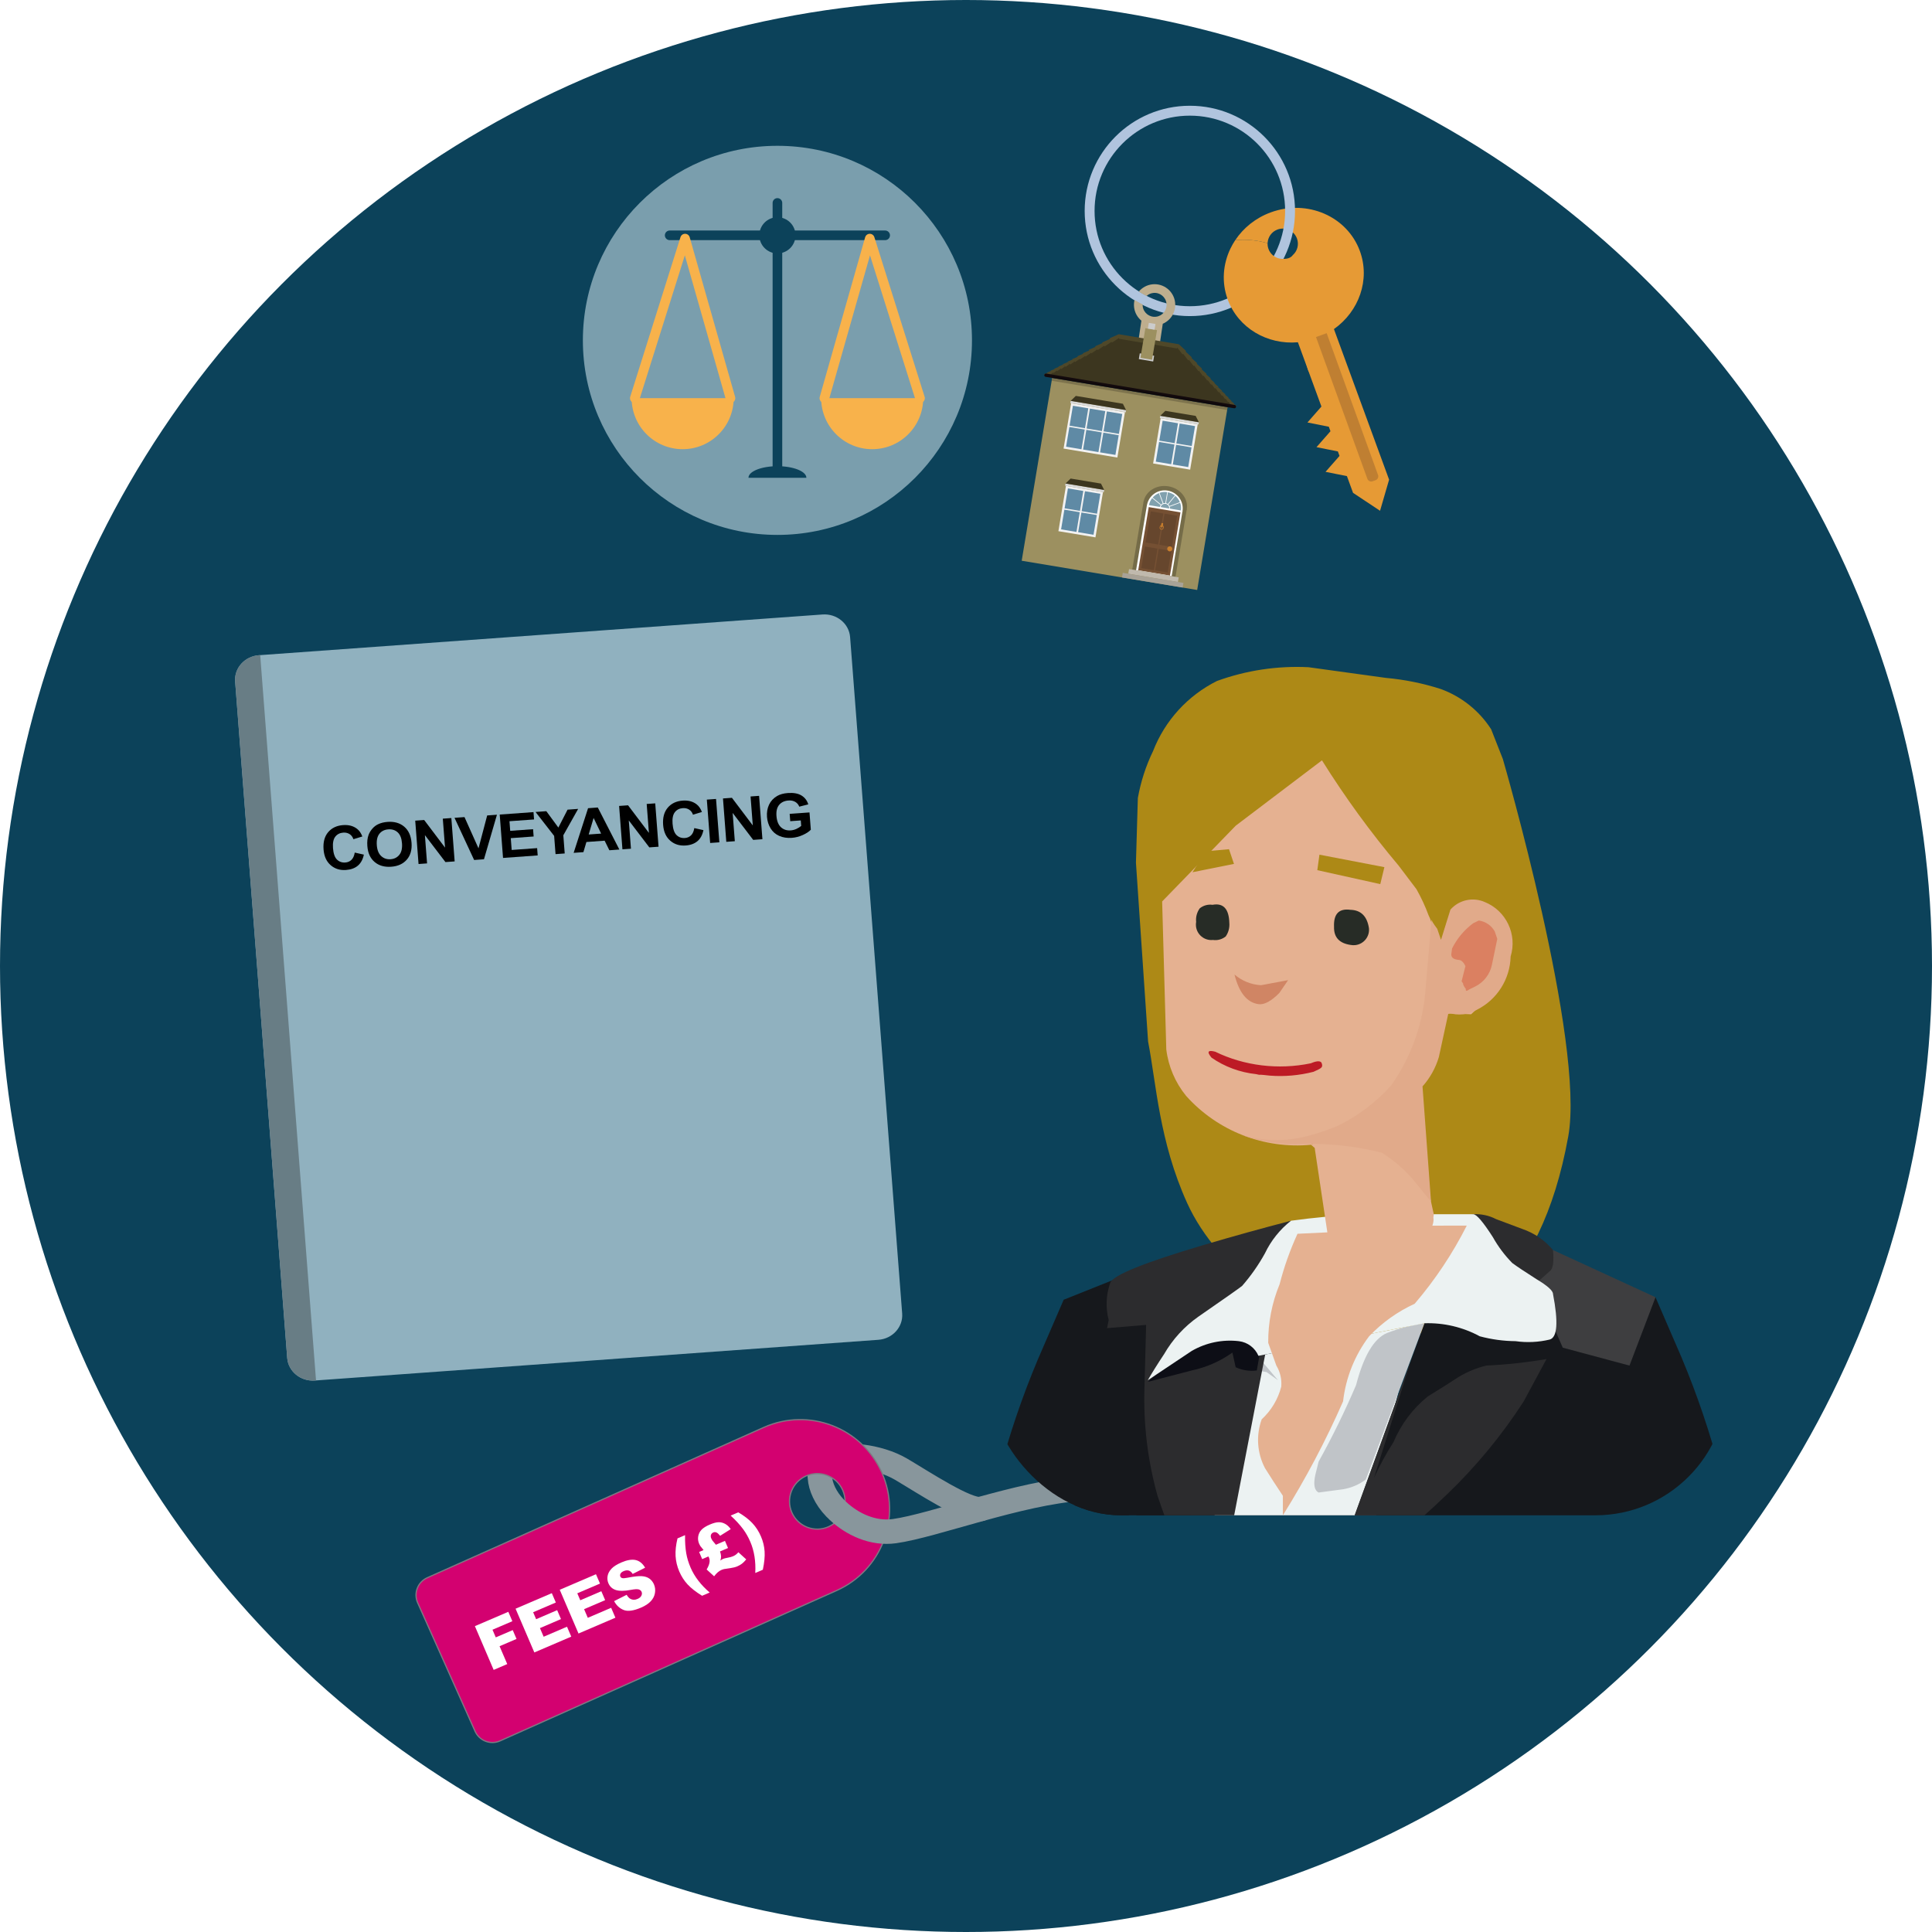 <?xml version="1.0" encoding="UTF-8"?><svg id="text" xmlns="http://www.w3.org/2000/svg" width="160" height="160" xmlns:xlink="http://www.w3.org/1999/xlink" viewBox="0 0 160 160"><defs><style>.cls-1{filter:url(#drop-shadow-10);}.cls-2{stroke:#0c425a;}.cls-2,.cls-3{stroke-linejoin:round;stroke-width:.797px;}.cls-2,.cls-3,.cls-4,.cls-5,.cls-6,.cls-7{fill:none;}.cls-2,.cls-3,.cls-5,.cls-7{stroke-linecap:round;}.cls-8,.cls-9,.cls-10,.cls-11,.cls-12,.cls-13,.cls-14,.cls-15,.cls-16,.cls-17,.cls-18,.cls-19,.cls-20,.cls-21,.cls-22,.cls-23,.cls-24,.cls-4,.cls-25,.cls-26,.cls-27,.cls-28,.cls-29,.cls-30,.cls-31,.cls-32,.cls-33,.cls-34,.cls-35,.cls-36,.cls-37,.cls-38,.cls-39,.cls-40,.cls-41,.cls-42,.cls-43,.cls-44,.cls-45,.cls-46,.cls-47,.cls-48,.cls-49{stroke-width:0px;}.cls-8,.cls-10,.cls-15,.cls-16,.cls-25,.cls-34{fill-rule:evenodd;}.cls-8,.cls-17{fill:#756c48;}.cls-9{fill:#e5b191;}.cls-10{fill:#a8a297;}.cls-3{stroke:#f8b24b;}.cls-11{fill:#bd1b25;}.cls-12{fill:#bf7f32;}.cls-13{fill:#c0c4c8;}.cls-14{fill:#0d0e16;}.cls-15{fill:#81a1ae;}.cls-16,.cls-24{fill:#3c361f;}.cls-18{fill:#0c425a;}.cls-19{fill:#ecf2f2;}.cls-21{fill:#687d85;}.cls-22{fill:#c87e2c;}.cls-23{fill:#9c9060;}.cls-5{stroke:#88969c;stroke-width:2.023px;}.cls-5,.cls-50,.cls-6,.cls-7{stroke-miterlimit:10;}.cls-25{fill:#c0b9ad;}.cls-26{fill:#d08564;}.cls-27{fill:#ccc;}.cls-28{fill:#dadada;}.cls-50{fill:#d30170;stroke:#807983;stroke-width:.101px;}.cls-29,.cls-34{fill:#fff;}.cls-30{fill:#beae8e;}.cls-31{isolation:isolate;opacity:.2;}.cls-32{fill:#5f8aa5;}.cls-6{stroke:#c87e2c;stroke-width:.049px;}.cls-33{fill:#db8061;}.cls-35{fill:#ad8916;}.cls-51{clip-path:url(#clippath);}.cls-36{fill:#7a9ead;}.cls-7{stroke:#130a0d;stroke-width:.277px;}.cls-37{fill:#4f4829;}.cls-38{fill:#66462d;}.cls-39{fill:#755033;}.cls-40{fill:#e1aa8a;}.cls-41{fill:#272c26;}.cls-42{fill:#e69a35;}.cls-43{fill:#90b1bf;}.cls-44{fill:#b0c4de;}.cls-45{fill:#3e3e40;}.cls-46{fill:#16181c;}.cls-47{fill:#f8b24b;}.cls-48{fill:#2c2c2e;}.cls-49{fill:#f2f2f2;}</style><filter id="drop-shadow-10" filterUnits="userSpaceOnUse"><feOffset dx="0" dy="0"/><feGaussianBlur result="blur" stdDeviation="2.741"/><feFlood flood-color="#000" flood-opacity=".3"/><feComposite in2="blur" operator="in"/><feComposite in="SourceGraphic"/></filter><clipPath id="clippath"><rect class="cls-4" x="81.924" y="47.442" width="61.109" height="78.049" rx="10.909" ry="10.909"/></clipPath></defs><circle class="cls-18" cx="80" cy="80" r="80"/><path class="cls-43" d="m72.741,110.957l-46.671,3.373c-1.176.085-2.199-.753-2.285-1.873l-4.312-56.015c-.086-1.119.797-2.095,1.973-2.18l46.671-3.373c1.176-.085,2.199.753,2.285,1.873l4.312,56.015c.086,1.119-.797,2.095-1.973,2.18Z"/><path class="cls-21" d="m26.172,114.322l-.102.007c-1.176.085-2.199-.753-2.285-1.873l-4.312-56.015c-.086-1.119.797-2.095,1.973-2.18l.102-.007,4.624,60.068Z"/><path class="cls-20" d="m29.378,70.607l.755.169c-.083.4-.248.704-.498.915-.248.208-.575.328-.981.357-.501.036-.926-.098-1.272-.4-.348-.303-.543-.736-.586-1.301-.046-.598.08-1.073.379-1.428.299-.353.712-.55,1.241-.588.462-.033.847.07,1.154.309.184.14.329.352.438.634l-.741.225c-.059-.183-.164-.323-.312-.42-.15-.097-.327-.14-.529-.125-.279.021-.5.132-.659.336-.159.204-.222.519-.19.947.035.453.145.771.332.951.185.18.417.261.69.241.203-.015.373-.089.51-.222.135-.132.226-.334.27-.601Z"/><path class="cls-20" d="m30.422,70.075c-.028-.365.006-.677.102-.934.071-.188.176-.361.315-.517.136-.157.291-.276.462-.358.229-.112.495-.179.802-.201.557-.04,1.014.092,1.373.396.359.305.56.748.606,1.333.044.58-.086,1.045-.392,1.397-.308.352-.736.548-1.291.588-.56.041-1.02-.091-1.375-.393-.356-.302-.557-.737-.601-1.31Zm.783-.081c.031.407.153.709.367.904.213.196.472.282.774.26.304-.022.546-.144.725-.365.18-.223.252-.542.22-.96-.031-.41-.149-.711-.354-.9-.205-.189-.465-.272-.779-.249-.314.022-.559.144-.735.362-.176.22-.249.536-.217.948Z"/><path class="cls-20" d="m34.662,71.554l-.275-3.591.741-.054,1.728,2.287-.185-2.398.707-.051.275,3.591-.764.055-1.701-2.232.18,2.342-.707.051Z"/><path class="cls-20" d="m39.266,71.222l-1.625-3.494.827-.06,1.159,2.588.719-2.724.809-.059-1.075,3.688-.814.059Z"/><path class="cls-20" d="m41.659,71.049l-.275-3.591,2.798-.202.047.607-2.036.147.06.796,1.894-.137.047.606-1.894.137.075.978,2.108-.152.046.605-2.87.207Z"/><path class="cls-20" d="m46.008,70.735l-.116-1.511-1.541-1.98.893-.065.997,1.357.762-1.483.877-.064-1.228,2.185.115,1.506-.759.055Z"/><path class="cls-20" d="m51.294,70.355l-.829.06-.392-.793-1.509.109-.248.839-.809.059,1.194-3.697.806-.059,1.786,3.482Zm-1.511-1.32l-.623-1.296-.407,1.37,1.03-.074Z"/><path class="cls-20" d="m51.547,70.336l-.275-3.591.741-.053,1.728,2.287-.185-2.398.707-.051.275,3.591-.764.055-1.701-2.232.18,2.342-.707.051Z"/><path class="cls-20" d="m57.499,68.579l.756.169c-.083.4-.248.705-.497.915-.249.208-.576.329-.981.357-.5.036-.925-.097-1.272-.4-.349-.303-.544-.736-.587-1.301-.046-.598.08-1.073.38-1.428.299-.353.712-.55,1.24-.588.462-.034.847.069,1.154.309.185.14.329.352.438.633l-.741.226c-.059-.183-.164-.323-.314-.42s-.325-.14-.528-.125c-.279.021-.499.132-.659.336-.158.204-.222.519-.19.947.035.453.146.771.332.951.186.18.417.261.69.241.203-.015.373-.089.51-.222.136-.132.226-.333.269-.601Z"/><path class="cls-20" d="m58.812,69.812l-.275-3.591.762-.055.275,3.591-.762.055Z"/><path class="cls-20" d="m60.149,69.716l-.275-3.591.741-.054,1.728,2.287-.185-2.398.707-.051.275,3.591-.764.055-1.701-2.232.18,2.342-.707.051Z"/><path class="cls-20" d="m65.444,68.006l-.047-.606,1.642-.118.11,1.432c-.148.158-.37.304-.665.438-.294.133-.596.212-.906.234-.395.028-.745-.026-1.05-.162-.307-.137-.543-.346-.715-.628-.169-.283-.268-.597-.294-.942-.028-.373.028-.711.171-1.015.143-.302.365-.542.671-.72.233-.136.53-.218.89-.244.469-.034.842.034,1.119.201.278.169.468.414.568.739l-.746.189c-.066-.172-.178-.305-.331-.395-.155-.092-.343-.131-.562-.115-.332.024-.589.144-.77.359-.181.215-.256.52-.226.916.032.426.157.738.371.938.217.198.484.286.808.263.159-.012.317-.052.473-.123.156-.072.288-.154.397-.247l-.035-.456-.871.063Z"/><g class="cls-1"><circle class="cls-36" cx="64.383" cy="28.187" r="16.112"/><line class="cls-2" x1="64.383" y1="16.806" x2="64.383" y2="38.95"/><path class="cls-18" d="m66.781,39.567c0-.529-1.074-.959-2.398-.959s-2.398.429-2.398.959h4.797Z"/><line class="cls-2" x1="55.46" y1="19.489" x2="73.305" y2="19.489"/><circle class="cls-18" cx="64.383" cy="19.489" r="1.498"/><path class="cls-47" d="m60.76,32.974c0,2.334-1.892,4.226-4.226,4.226s-4.226-1.892-4.226-4.226h8.453Z"/><polyline class="cls-3" points="60.495 32.974 56.735 19.759 52.573 32.974"/><path class="cls-47" d="m68.005,32.974c0,2.334,1.892,4.226,4.226,4.226,2.334,0,4.226-1.892,4.226-4.226h-8.453Z"/><polyline class="cls-3" points="68.271 32.974 72.03 19.759 76.192 32.974"/></g><path class="cls-5" d="m69.164,124.899c-.819-.845-1.215-1.803-1.26-2.518-.027-.428-.162-.844.878-1.476s3.964-.337,5.843.769c1.81,1.065,5.429,3.464,6.593,3.295"/><path class="cls-50" d="m34.59,132.738l4.753,10.639c.354.792,1.284,1.148,2.076.794l27.87-12.451c3.731-1.667,5.404-6.042,3.737-9.772h0c-1.667-3.731-6.042-5.404-9.772-3.737l-27.87,12.451c-.792.354-1.148,1.284-.794,2.076Zm30.994-7.465c-.518-1.16.002-2.52,1.162-3.038s2.52.002,3.038,1.162-.002,2.52-1.162,3.038-2.52-.002-3.038-1.162Z"/><path class="cls-29" d="m39.328,134.671l2.769-1.188.334.779-1.645.705.272.633,1.404-.602.315.732-1.405.602.636,1.48-1.125.482-1.555-3.625Z"/><path class="cls-29" d="m42.697,133.226l3.002-1.287.333.774-1.88.806.248.576,1.742-.748.316.738-1.742.748.307.715,1.934-.83.352.821-3.057,1.31-1.555-3.625Z"/><path class="cls-29" d="m46.355,131.658l3.001-1.287.333.774-1.88.806.247.576,1.744-.748.316.738-1.744.748.307.715,1.934-.83.352.821-3.055,1.31-1.555-3.625Z"/><path class="cls-29" d="m50.859,132.598l1.037-.523c.096.163.2.275.31.335.179.098.375.101.589.008.16-.068.268-.158.321-.271.056-.112.061-.218.019-.316-.04-.094-.117-.161-.232-.199-.113-.039-.334-.027-.663.035-.539.101-.952.104-1.24.011-.289-.093-.495-.281-.616-.565-.08-.185-.102-.385-.065-.598.037-.211.144-.411.319-.599.177-.189.454-.363.831-.525.463-.199.854-.263,1.17-.196.316.068.579.281.787.636l-1.03.515c-.098-.151-.208-.244-.329-.279-.121-.037-.262-.019-.42.048-.13.056-.217.124-.258.208-.043.083-.047.165-.014.244.025.059.074.099.149.122.072.025.218.016.433-.027.535-.105.931-.148,1.19-.131.258.017.47.084.635.203.164.118.29.277.375.474.1.232.127.475.082.726-.044.252-.16.477-.348.677-.188.201-.455.376-.807.527-.617.264-1.096.329-1.434.194-.34-.136-.604-.38-.791-.733Z"/><path class="cls-29" d="m56.107,127.403l.627-.269c-.011.57.023,1.079.102,1.525.066.379.185.765.352,1.155.323.754.852,1.444,1.585,2.072l-.628.269c-.514-.316-.914-.63-1.201-.94-.287-.311-.516-.668-.689-1.07-.179-.418-.28-.843-.306-1.277-.025-.434.027-.922.158-1.464Z"/><path class="cls-29" d="m59.289,127.929l.749-.321.253.592-.662.284c.052.143.08.28.086.411.002.101-.018.215-.059.342.083-.061.158-.105.224-.134.084-.036.2-.067.351-.092.202-.036.359-.078.469-.126.091-.039.166-.08.227-.124s.134-.114.223-.21l.65.592c-.128.153-.246.272-.355.356-.111.084-.236.156-.379.217-.154.066-.344.116-.566.147-.293.039-.474.067-.541.082-.068.016-.138.039-.21.07-.213.091-.416.268-.608.527l-.62-.565c.239-.398.306-.721.199-.97-.006-.014-.023-.049-.053-.109l-.515.221-.254-.592.369-.158c-.156-.19-.246-.302-.269-.333-.032-.048-.065-.112-.099-.189-.088-.205-.113-.415-.074-.625.039-.211.133-.392.279-.543.148-.151.373-.291.677-.421.282-.122.52-.186.714-.193.192-.008.378.038.557.135.178.099.332.243.465.435l-.881.554c-.123-.156-.229-.25-.315-.281-.086-.031-.17-.03-.248.004-.096.041-.16.105-.193.194-.031.088-.023.19.025.306.027.06.058.117.094.169.036.051.133.168.291.35Z"/><path class="cls-29" d="m62.307,126.141c.297.316.534.684.713,1.102.173.402.273.814.301,1.236.027.422-.021.928-.146,1.519l-.627.269c.051-.964-.086-1.822-.408-2.576-.168-.39-.366-.741-.596-1.051-.269-.364-.613-.74-1.034-1.125l.628-.269c.482.279.872.577,1.17.895Z"/><path class="cls-5" d="m69.4,125.131c1.165,1.089,2.879,1.922,4.677,1.671,3.28-.458,10.296-3.172,15.511-3.529s9.271.266,10.52-.04"/><g class="cls-51"><g id="Symbol_1_Newcz_0_Layer2_3_MEMBER_9_MEMBER_0_MEMBER_0_MEMBER_0_FILL-2"><path class="cls-35" d="m100.798,56.391c2.421-.879,4.994-1.264,7.566-1.135l6.415.885c1.537.137,3.053.444,4.523.915,1.724.623,3.196,1.796,4.188,3.338l.968,2.46s6.829,23.452,5.419,31.256c-4.609,25.501-26.488,16.706-31.561,5.522-2.326-5.128-2.556-9.892-3.236-13.377l-1.006-14.812.158-5.354c.24-1.35.664-2.66,1.262-3.893.983-2.529,2.875-4.6,5.305-5.807Z"/></g><g id="Symbol_1_Newczashhaww_0_Layer2_4_MEMBER_0_MEMBER_1_FILL-2"><path class="cls-46" d="m107.225,109.796l8.356,23.046.27,4.447c.143,3.33.008,6.666-.404,9.973l-2.021,2.291-7.412.27-6.604-2.021-2.83-5.391c.052-2.438-.129-4.875-.539-7.278-.312-2.062-.808-4.091-1.483-6.064l-.943-2.561.943-2.022c-2.418,2.038-4.157,4.765-4.987,7.817-.626,2.07-1.077,4.189-1.348,6.334-.629,4.043-1.078,8.311-1.348,12.803-.27,2.695-.18,10.332.27,22.911h-10.511c.809-16.891,1.482-27.628,2.021-32.21.719-5.031,2.067-11.68,4.043-19.947.848-3.263,1.929-6.461,3.235-9.569l2.156-4.987,6.739-2.695,8.759,2.83,3.639,2.021Z"/></g><g id="Symbol_1_Newczashhaww_0_Layer2_4_MEMBER_3_FILL-2"><path class="cls-19" d="m113.922,124.008c.449-2.336.944-4.717,1.483-7.143,1.168-4.762,2.021-7.188,2.561-7.278l-13.747,2.696.135.27-7.817,26.819,17.925-.404-.539-14.96Z"/></g><g id="Symbol_1_Newczashhaww_0_Layer2_4_MEMBER_4_FILL-2"><path class="cls-13" d="m112.17,154.871l1.348-16.443c-2.951.364-5.922.544-8.895.539-1.634.029-3.265-.152-4.852-.539l-1.348-.674-2.156,17.116,6.199,1.752,9.704-1.751Z"/></g><g id="Symbol_1_Newczashhaww_0_Layer2_4_MEMBER_5_FILL-2"><path class="cls-46" d="m117.966,109.588l-8.356,23.046-.27,4.448c-.143,3.33-.008,6.666.404,9.973l2.021,2.291,7.412.27,6.604-2.022,2.83-5.391c-.052-2.438.128-4.874.539-7.278.312-2.062.808-4.092,1.482-6.065l.944-2.561,2.695,1.213c.591,1.482,1.042,3.016,1.348,4.582.626,2.07,1.077,4.189,1.348,6.334.629,4.043,1.078,8.311,1.348,12.803.27,2.695.18,10.332-.27,22.911h10.511c-.809-16.892-1.483-27.628-2.021-32.21-.719-5.031-2.067-11.68-4.043-19.947-.849-3.263-1.929-6.46-3.235-9.569l-2.156-4.987-4.447,1.348-11.052-1.213-3.638,2.021Z"/></g><g id="Symbol_1_Newczashhaww_0_Layer2_4_MEMBER_6_FILL-2"><path class="cls-46" d="m100.445,134.655l-4.987-25.337.135-3.1-3.774,3.1-1.213,9.029-.809,2.426c-.481,1.58-.797,3.206-.943,4.852.171,3.883.991,7.709,2.426,11.321l.809,6.469,1.752,3.504,4.852-.135,1.752-12.129Z"/></g><g id="Symbol_1_Newczashhaww_0_Layer2_4_MEMBER_7_FILL-2"><path class="cls-46" d="m94.919,156.893l-5.93,12.263-1.078,4.717c-.647,3.109-1.053,6.264-1.213,9.435-.164,4.584-.074,9.173.27,13.747.189,4.84.73,9.659,1.617,14.421,1.194,4.935,2.679,9.796,4.448,14.555h26.82s3.369-4.987,3.369-4.987l3.1-51.213-9.03-2.695-6.873-11.995c-2.463.243-4.938.333-7.412.27l-5.526-.539-2.561,2.021Z"/></g><g id="Symbol_1_Newczashhaww_0_Layer2_4_MEMBER_8_FILL-2"><path class="cls-13" d="m109.205,123.604l2.021-.27c.685-.113,1.332-.391,1.887-.809l4.852-12.939c-1.06.154-2.1.425-3.1.809-1.078.449-1.932,1.887-2.561,4.313-.924,2.163-1.958,4.277-3.1,6.334l-.27,1.079c-.18.809-.09,1.304.27,1.483Z"/></g><g id="Symbol_1_Newczashhaww_0_Layer2_4_MEMBER_9_FILL-2"><path class="cls-13" d="m105.836,114.305l-1.482-1.752-.27.943.809.135.943.674Z"/></g><g id="Symbol_1_Newczashhaww_0_Layer2_4_MEMBER_10_FILL-2"><path class="cls-48" d="m118.235,115.652c-1.239,1.006-2.211,2.302-2.83,3.774-.608.949-1.148,1.94-1.617,2.965l3.1-9.838-7.007,19.272c3.547-2.409,6.883-5.114,9.973-8.086,2.402-2.307,4.527-4.886,6.334-7.684l1.887-3.504c-1.65.281-3.315.461-4.986.539-.807.196-1.58.514-2.291.943-.54.36-1.393.9-2.561,1.619Z"/></g><g id="Symbol_1_Newczashhaww_0_Layer2_4_MEMBER_11_FILL-2"><path class="cls-48" d="m129.286,106.757l-.674-3.235c-.676-.809-1.562-1.415-2.561-1.752l-2.156-.809c-.581-.302-1.233-.441-1.887-.404-.36,0-.315.629.135,1.887.18.539.404,1.123.674,1.752l3.504,2.561,2.965-0Z"/></g><g id="Symbol_1_Newczashhaww_0_Layer2_4_MEMBER_12_FILL-2"><path class="cls-48" d="m106.914,101.097c-2.426.629-4.852,1.303-7.278,2.021-4.852,1.438-7.413,2.471-7.684,3.1-.356.996-.403,2.077-.135,3.1l-.135.674,3.235-.27-.135,5.121c-.106,3.047.258,6.093,1.078,9.03,1.253,3.704,2.785,7.309,4.582,10.782l6.471-33.558Z"/></g><g id="Symbol_1_Newczashhaww_0_Layer2_4_MEMBER_13_FILL-2"><path class="cls-45" d="m118.639,147.863c-1.972.265-3.973.22-5.93-.135l-2.965-.674,1.348,17.925.674,2.426c.42,1.43,1.326,2.669,2.561,3.504,1.306.992,2.971,1.383,4.582,1.079l6.334-.539-1.348,24.663c-.619,10.058-1.97,20.058-4.043,29.919l5.391-.27c1.887-6.02,3.1-10.422,3.639-13.207,1.308-7.032,2.119-14.148,2.426-21.294,0-1.887-.27-5.93-.809-12.13l-1.887-8.086,1.617-.405c.782-.389,1.471-.94,2.021-1.617.438-.423.682-1.008.674-1.617l-.27-.943-2.965-14.016c-.441-2.453-.756-4.927-.944-7.412l-.135-2.83-3.504,3.369c-1.952,1.25-4.166,2.034-6.47,2.292Z"/></g><g id="Symbol_1_Newczashhaww_0_Layer2_4_MEMBER_14_FILL-2"><path class="cls-14" d="m104.084,113.496l.404-2.291-3.504-1.887-5.93,5.122,3.639-.944c1.213-.258,2.36-.763,3.369-1.482l.27,1.213c.547.254,1.154.347,1.752.269Z"/></g><g id="Symbol_1_Newczashhaww_0_Layer2_4_MEMBER_15_FILL-2"><path class="cls-45" d="m129.421,111.609l5.526,1.483,2.156-5.661-8.49-3.908c.09.988-0,1.572-.27,1.752l-1.213,1.078,2.291,5.256Z"/></g><g id="Symbol_1_Newczashhaww_0_Layer2_4_MEMBER_16_FILL-2"><path class="cls-19" d="m104.758,103.793c-.532.963-1.165,1.866-1.887,2.695-.09.09-1.303.943-3.639,2.561-1.158.815-2.124,1.873-2.83,3.1-.539.809-.988,1.528-1.348,2.156l3.639-2.426c1.181-.685,2.553-.969,3.909-.809.717.088,1.332.55,1.617,1.213l13.747-2.696c1.596-.054,3.178.318,4.582,1.079.967.259,1.964.395,2.965.404.944.134,1.904.088,2.83-.135.629-.18.719-1.438.27-3.774,0-.27-.449-.674-1.348-1.213-.988-.629-1.662-1.079-2.022-1.348-.633-.643-1.177-1.368-1.617-2.156-.809-1.258-1.348-1.887-1.617-1.887h-3.774c-3.782-.156-7.571.024-11.321.539-.916.721-1.654,1.643-2.156,2.696Z"/></g><g id="Symbol_1_Newczashhaww_0_Layer2_4_MEMBER_17_FILL-2"><path class="cls-9" d="m117.022,101.501l-.135-4.717h-7.007s.404.405.404.405v4.852s-2.83.135-2.83.135c-.618,1.345-1.114,2.744-1.482,4.178-.636,1.538-.957,3.188-.944,4.852.09.27.314.898.674,1.887.319.525.461,1.14.404,1.752-.268,1.036-.83,1.972-1.617,2.695-.482,1.326-.385,2.793.27,4.043.449.719.944,1.483,1.483,2.291v1.617c1.887-3.021,3.553-6.175,4.986-9.435.222-1.958.967-3.82,2.156-5.391,1.075-1.13,2.356-2.045,3.774-2.695,1.691-1.976,3.139-4.148,4.313-6.469l-4.449.002Z"/></g><g id="Symbol_1_Newczashhaww_0_Layer2_4_MEMBER_19_FILL-2"><path class="cls-48" d="m92.089,143.415l-.404,4.852c0,.449-1.662,6.514-4.987,18.195-.359,1.078-.135,1.752.674,2.021l5.526,2.291c1.438.449,2.201.089,2.291-1.078l3.504-22.911-3.638-1.08c-.74-.342-1.421-.797-2.022-1.348l-.944-.942Z"/></g><g id="Symbol_1_Newcz_0_Layer2_3_MEMBER_11_MEMBER_0_MEMBER_0_MEMBER_0_FILL"><path class="cls-9" d="m118.741,100.562l-.037.271c.106.566-.329,1.38-1.303,2.441-.593.834-1.524,1.363-2.545,1.442-1.02.224-2.087.027-2.96-.546-1.136-.433-1.789-1.029-1.961-1.788l.019-.135-1.078-7.185-.306-.259,8.056-3.914,2.114,9.673Z"/></g><g id="Symbol_1_Newcz_0_Layer2_3_MEMBER_12_MEMBER_0_MEMBER_0_MEMBER_0_FILL"><path class="cls-9" d="m109.478,62.966c1.909,3.053,4.031,5.967,6.351,8.722l1.474,1.947c.394.696.731,1.423,1.008,2.173.372.729.463,1.568.255,2.36-.224.818-.192,1.684.093,2.483-.08-.111.033-.58.34-1.406l.842-2.935c.33-.756 1-1.311,1.804-1.494.757-.017,1.496.24,2.079.723.721.678,1.118,1.632,1.091,2.622l.089,1.465-.482,1.386-.89,1.185-.02.143-.162.123-.02.143-1.5,1.392-1.445-.054c-.527-.02-1.048.11-1.504.373-.313,2.009-1.023,3.936-2.09,5.668l.084.447-8.303,4.374c-3.892.366-7.727-1.133-10.338-4.042-.903-1.105-1.474-2.443-1.647-3.859l-.343-12.251,6.097-6.277,7.138-5.409Z"/></g><g id="Symbol_1_Newcz_0_Layer2_3_MEMBER_13_MEMBER_0_MEMBER_0_MEMBER_0_FILL"><path class="cls-40" d="m120.12,75.329c.711-.807,1.864-1.06,2.848-.624,1.771.724,2.698,2.679,2.136,4.508-.045,1.871-1.116,3.566-2.788,4.409-.715.415-1.572.508-2.36.255l-.797,3.667c-.267.899-.728,1.728-1.352,2.427l.704,9.541-1.605-1.965c-.721-.808-1.554-1.51-2.473-2.085-2.341-.591-4.757-.827-7.167-.699-1.496-.023-2.981-.276-4.4-.752,1.548.452,3.181.528,4.764.222,1.093-.237,2.161-.576,3.191-1.012,1.656-.82,3.142-1.945,4.38-3.318,1.699-2.405,2.694-5.236,2.872-8.175l.482-5.599c-.014.095.144.359.472.792l.31.914.782-2.506Z"/></g><g id="Symbol_1_Newcz_0_Layer2_3_MEMBER_14_MEMBER_0_MEMBER_0_MEMBER_0_FILL"><path class="cls-33" d="m122.465,76.235c.562.074,1.056.412,1.327.91l.206.61-.438,2.119c-.156.802-.681,1.483-1.416,1.838l-.467.227c-.216.164-.312.15-.285-.04-.164-.216-.239-.371-.227-.467l-.123-.162.319-1.262c-.151-.311-.321-.48-.511-.506l-.143-.02c-.38-.052-.551-.221-.511-.506l.059-.428c.408-.822,1.005-1.536,1.741-2.084l.468-.228Z"/></g><g id="Symbol_1_Newcz_0_Layer2_3_MEMBER_15_MEMBER_0_MEMBER_0_MEMBER_0_FILL"><path class="cls-26" d="m104.438,81.59l2.237-.417-.727,1.062c-.675.682-1.25.99-1.726.924-.95-.131-1.612-.949-1.986-2.453.617.529,1.391.841,2.202.885Z"/></g><g id="Symbol_1_Newcz_0_Layer2_3_MEMBER_16_MEMBER_0_MEMBER_0_MEMBER_0_FILL"><path class="cls-41" d="m111.871,78.258c-.95-.131-1.414-.631-1.392-1.5-.045-1.072.407-1.542,1.357-1.411.869.023,1.38.529,1.534,1.519.074.702-.436,1.331-1.138,1.405-.121.013-.242.008-.362-.013Z"/></g><g id="Symbol_1_Newcz_0_Layer2_3_MEMBER_17_MEMBER_0_MEMBER_0_MEMBER_0_FILL"><path class="cls-41" d="m100.451,77.844c-.702.074-1.331-.435-1.405-1.138-.013-.121-.008-.242.013-.362-.042-.398.065-.797.3-1.121.297-.239.68-.344,1.057-.291.895-.167,1.359.333,1.392,1.5.033.397-.073.793-.3,1.121-.297.239-.68.344-1.057.291Z"/></g><g id="Symbol_1_Newcz_0_Layer2_3_MEMBER_18_MEMBER_0_MEMBER_0_MEMBER_0_FILL"><path class="cls-35" d="m114.31,73.219l-5.216-1.155.177-1.283,5.378,1.033-.34,1.406Z"/></g><g id="Symbol_1_Newcz_0_Layer2_3_MEMBER_19_MEMBER_0_MEMBER_0_MEMBER_0_FILL"><path class="cls-35" d="m98.756,72.234l1.111-1.735,1.913-.172.413,1.219-3.437.688Z"/></g><g id="Symbol_1_Newcz_0_Layer2_3_MEMBER_20_MEMBER_0_MEMBER_0_MEMBER_0_FILL-3"><path class="cls-11" d="m109.457,88.047c.119.353.003.408-.676.714-1.179.302-2.412.414-3.624.317-1.653-.188-.25.061-1.127-.123-1.348-.14-2.634-.623-3.701-1.369-.415-.502-.282-.646.314-.487,2.379,1.165,5.229,1.522,7.914.958.567-.246.837-.19.901-.01Z"/></g></g><path class="cls-42" d="m110.472,27.252c2.071-1.46,3.019-4.083,2.147-6.465-1.053-2.874-4.357-4.307-7.38-3.199-1.256.46-2.265,1.286-2.941,2.301.927-.087,1.832.006,2.678.252.019-.494.33-.952.823-1.133.651-.239,1.373.096,1.611.747.184.501.028,1.044-.351,1.376-.262.373-.811.312-1.05.292l.359,2.408,1.965,6.828.31.848h0l.792,2.162-.44.501-.718.818,1.068.213.703.14.136.372-.44.501-.718.818,1.068.213.703.14.136.372-.44.501-.718.818,1.068.213.703.14.508,1.387,2.236,1.484.749-2.577-4.568-12.471Z"/><path class="cls-44" d="m98.538,8.758c-4.81,0-8.71,3.9-8.71,8.71s3.9,8.71,8.71,8.71,8.71-3.9,8.71-8.71-3.9-8.71-8.71-8.71Zm0,16.602c-4.358,0-7.891-3.533-7.891-7.891s3.533-7.891,7.891-7.891,7.891,3.533,7.891,7.891-3.533,7.891-7.891,7.891Z"/><path class="cls-4" d="m95.507,24.261c-.215.025-.406.117-.554.252.522.266,1.076.475,1.652.619-.063-.544-.554-.934-1.098-.871Z"/><path class="cls-44" d="m94.953,24.513c-.22-.112-.434-.234-.642-.366-.167.2-.29.437-.352.695.218.135.441.261.671.376.007-.275.129-.528.324-.705Z"/><path class="cls-30" d="m95.425,23.547c-.453.052-.843.277-1.115.6.208.132.422.254.642.366.148-.136.339-.227.554-.252.544-.062,1.035.328,1.098.871v.001c.032.279-.055.543-.22.744-.158.191-.386.324-.652.354-.544.062-1.036-.328-1.098-.872-.005-.047-.007-.095-.006-.141-.229-.116-.453-.241-.671-.376-.046.191-.06.393-.037.599.052.454.28.844.606,1.116l-.756,5.046,1.769.262.757-5.052c.365-.158.661-.435.841-.78.119-.229.187-.486.192-.755.001-.075-.002-.151-.011-.227-.108-.938-.956-1.611-1.894-1.504Z"/><path class="cls-42" d="m109.488,26.317c-.242-2.106-1.456-3.865-3.143-4.879-.455.042-.901-.169-1.157-.55-.055-.082-.102-.172-.137-.269-.058-.158-.082-.32-.076-.479-.846-.246-1.75-.339-2.678-.252-.15.225-.283.46-.399.701-.62,1.291-.745,2.792-.226,4.207.873,2.382,3.291,3.772,5.815,3.549l.892,2.435c.866-1.26,1.298-2.826,1.11-4.463Z"/><path class="cls-12" d="m113.92,39.768l-.246.089c-.176.064-.37-.027-.434-.203l-4.254-11.742.883-.32,4.254,11.742c.064.176-.027.37-.203.434Z"/><rect class="cls-23" x="85.467" y="32.713" width="15.348" height="14.733" transform="translate(38.297 125.366) rotate(-80.54)"/><path class="cls-8" d="m96.759,40.273c.989.165,1.671,1.018,1.523,1.905l-.006.038-3.582-.597.006-.038c.148-.887,1.07-1.473,2.059-1.308Z"/><rect class="cls-17" x="93.18" y="42.849" width="5.693" height="3.632" transform="translate(36.186 132.045) rotate(-80.54)"/><rect class="cls-29" x="93.274" y="43.282" width="5.468" height="2.988" transform="translate(36.061 132.119) rotate(-80.54)"/><path class="cls-39" d="m97.761,42.432l-2.628-.438-.872,5.234,2.628.438.872-5.234Z"/><path class="cls-38" d="m95.916,45.097l.429-2.575-1.042-.173-.429,2.575,1.042.173Z"/><path class="cls-38" d="m96.443,42.539l-.429,2.575,1.042.173.429-2.575-1.042-.173Z"/><path class="cls-38" d="m95.562,47.221l.298-1.788-1.042-.173-.298,1.788,1.042.173Z"/><path class="cls-38" d="m96.702,47.41l.298-1.788-1.042-.173-.298,1.788,1.042.173Z"/><path class="cls-22" d="m97.087,45.486c.01-.054-.004-.11-.039-.153-.065-.095-.195-.118-.289-.053-.002.001-.004.003-.006.004-.047.029-.078.078-.086.133-.011.056.003.113.038.158.032.047.081.078.137.087.116.017.224-.06.245-.175h0Z"/><path class="cls-34" d="m96.7,40.629c.814.136,1.364.905,1.228,1.719l-.006.035-2.947-.491.006-.035c.136-.814.905-1.364,1.719-1.228Z"/><rect class="cls-22" x="96.052" y="43.422" width=".361" height=".15" rx=".042" ry=".042" transform="translate(37.51 131.272) rotate(-80.54)"/><rect class="cls-6" x="96.042" y="43.536" width=".322" height=".278" rx=".122" ry=".122" transform="translate(37.31 131.392) rotate(-80.54)"/><path class="cls-15" d="m97.794,42.273l-.91-.152c.006-.054.001-.109-.015-.161l.864-.324c.072.204.092.423.061.637Z"/><path class="cls-15" d="m96.662,40.756l-.151.907c-.055-.006-.11-.001-.163.014l-.322-.86c.204-.072.423-.092.637-.061Z"/><path class="cls-15" d="m96.713,41.741c-.044-.032-.095-.055-.148-.068l.151-.907c.213.039.413.13.582.264l-.586.712Z"/><path class="cls-15" d="m96.126,41.834c-.033.045-.056.096-.068.15l-.904-.151c.039-.213.13-.413.264-.583l.708.583Z"/><path class="cls-15" d="m96.85,41.908c-.022-.05-.054-.095-.094-.133l.584-.71c.164.141.291.319.371.52l-.862.323Z"/><path class="cls-15" d="m96.295,41.695c-.051.022-.097.055-.135.095l-.706-.581c.141-.164.319-.291.52-.371l.321.858Z"/><path class="cls-15" d="m96.12,41.995c.047-.193.241-.311.433-.265.173.042.29.205.273.383l-.707-.118Z"/><polygon class="cls-25" points="93.438 47.514 93.502 47.13 97.614 47.815 97.55 48.199 93.438 47.514 93.438 47.514"/><polygon class="cls-10" points="92.918 47.822 92.982 47.438 98.006 48.275 97.942 48.659 92.918 47.822 92.918 47.822"/><rect class="cls-49" x="87.598" y="40.816" width="3.803" height="3.111" transform="translate(32.994 123.689) rotate(-80.54)"/><rect class="cls-32" x="88.103" y="40.734" width="1.674" height="1.29" transform="translate(33.505 122.308) rotate(-80.54)"/><rect class="cls-32" x="89.514" y="40.968" width="1.674" height="1.292" transform="translate(34.453 123.897) rotate(-80.54)"/><rect class="cls-32" x="87.822" y="42.485" width="1.653" height="1.29" transform="translate(31.534 123.484) rotate(-80.54)"/><rect class="cls-32" x="89.233" y="42.719" width="1.653" height="1.292" transform="translate(32.482 125.072) rotate(-80.54)"/><rect class="cls-28" x="89.734" y="38.779" width=".189" height="3.246" transform="translate(35.211 122.368) rotate(-80.54)"/><polygon class="cls-24" points="88.243 40.042 91.444 40.576 91.178 40.049 88.665 39.631 88.243 40.042"/><rect class="cls-49" x="95.441" y="35.209" width="3.803" height="3.111" transform="translate(45.078 126.74) rotate(-80.54)"/><rect class="cls-32" x="95.946" y="35.127" width="1.674" height="1.29" transform="translate(45.59 125.359) rotate(-80.54)"/><rect class="cls-32" x="97.357" y="35.361" width="1.674" height="1.292" transform="translate(46.537 126.948) rotate(-80.54)"/><rect class="cls-32" x="95.665" y="36.878" width="1.653" height="1.29" transform="translate(43.619 126.534) rotate(-80.54)"/><rect class="cls-32" x="97.076" y="37.112" width="1.653" height="1.292" transform="translate(44.566 128.123) rotate(-80.54)"/><rect class="cls-28" x="97.576" y="33.173" width=".189" height="3.246" transform="translate(47.295 125.418) rotate(-80.54)"/><polygon class="cls-24" points="96.085 34.436 99.287 34.969 99.02 34.443 96.508 34.024 96.085 34.436"/><rect class="cls-49" x="88.719" y="33.386" width="3.803" height="4.518" transform="translate(40.566 119.174) rotate(-80.54)"/><rect class="cls-32" x="91.329" y="34.358" width="1.674" height="1.29" transform="translate(42.49 120.162) rotate(-80.54)"/><rect class="cls-32" x="89.923" y="34.123" width="1.674" height="1.292" transform="translate(41.547 118.58) rotate(-80.54)"/><rect class="cls-32" x="91.047" y="36.109" width="1.653" height="1.29" transform="translate(40.519 121.337) rotate(-80.54)"/><rect class="cls-32" x="89.642" y="35.873" width="1.653" height="1.292" transform="translate(39.576 119.755) rotate(-80.54)"/><rect class="cls-32" x="88.517" y="33.888" width="1.674" height="1.292" transform="translate(40.603 116.997) rotate(-80.54)"/><rect class="cls-32" x="88.236" y="35.639" width="1.653" height="1.292" transform="translate(38.632 118.172) rotate(-80.54)"/><rect class="cls-28" x="90.854" y="31.349" width=".189" height="4.652" transform="translate(42.783 117.852) rotate(-80.54)"/><polygon class="cls-24" points="88.67 33.2 93.259 33.965 92.993 33.438 89.093 32.788 88.67 33.2"/><polygon class="cls-16" points="92.665 27.919 97.534 28.73 102.287 33.721 86.55 31.099 92.665 27.919"/><polygon class="cls-37" points="101.492 32.663 101.449 32.678 101.751 32.939 101.709 32.953 101.99 33.196 101.949 33.209 102.214 33.435 102.174 33.447 102.423 33.659 102.123 33.739 101.973 33.505 101.912 33.522 101.749 33.272 101.686 33.291 101.508 33.022 101.445 33.043 101.249 32.753 101.185 32.776 100.97 32.463 101.17 32.382 101.492 32.663"/><polygon class="cls-37" points="101.213 32.364 100.904 32.489 100.67 32.153 100.871 32.064 101.213 32.364"/><polygon class="cls-37" points="97.44 28.711 97.629 28.509 98.229 29.07 98.184 29.112 98.707 29.597 98.661 29.634 99.155 30.087 99.105 30.124 99.56 30.538 99.501 30.577 99.932 30.966 99.886 30.993 100.282 31.348 100.23 31.376 100.605 31.709 100.561 31.731 100.911 32.041 100.602 32.179 100.355 31.831 100.294 31.861 100.025 31.486 99.971 31.515 99.681 31.115 99.622 31.149 99.298 30.71 99.25 30.742 98.901 30.273 98.847 30.313 98.461 29.799 98.403 29.847 97.984 29.298 97.931 29.348 97.44 28.711"/><polygon class="cls-37" points="86.441 30.996 86.746 30.877 86.711 30.852 87.035 30.724 87.001 30.698 87.346 30.56 87.311 30.533 87.68 30.384 87.645 30.355 88.041 30.194 88.204 30.336 87.899 30.563 87.846 30.519 87.567 30.731 87.514 30.69 87.257 30.887 87.205 30.848 86.969 31.032 86.917 30.996 86.7 31.169 86.441 30.996"/><polygon class="cls-37" points="88.427 29.99 88.588 30.14 88.257 30.382 88.006 30.163 88.427 29.99"/><polygon class="cls-37" points="88.396 29.955 88.828 29.776 88.794 29.741 89.256 29.547 89.216 29.504 89.705 29.297 89.671 29.256 90.205 29.027 90.162 28.972 90.726 28.727 90.691 28.677 91.305 28.408 91.274 28.358 91.926 28.07 91.896 28.014 92.647 27.679 92.76 27.931 92.089 28.374 92.054 28.31 91.48 28.693 91.441 28.63 90.909 28.99 90.871 28.935 90.388 29.265 90.353 29.22 89.905 29.53 89.861 29.479 89.456 29.762 89.414 29.718 89.038 29.985 88.99 29.937 88.644 30.186 88.396 29.955"/><line class="cls-7" x1="86.622" y1="31.073" x2="102.227" y2="33.674"/><rect class="cls-31" x="94.218" y="25.194" width=".377" height="14.736" transform="translate(46.77 120.332) rotate(-80.54)"/><polygon class="cls-37" points="92.678 28.06 97.473 28.859 97.629 28.509 92.644 27.678 92.678 28.06"/><rect class="cls-27" x="94.707" y="28.998" width=".483" height="1.205" transform="translate(50.144 118.392) rotate(-80.54)"/><rect class="cls-23" x="93.889" y="27.999" width="2.488" height=".977" transform="translate(51.396 117.644) rotate(-80.54)"/><rect class="cls-27" x="95.135" y="26.742" width=".483" height=".56" transform="translate(53.046 116.66) rotate(-80.54)"/></svg>
